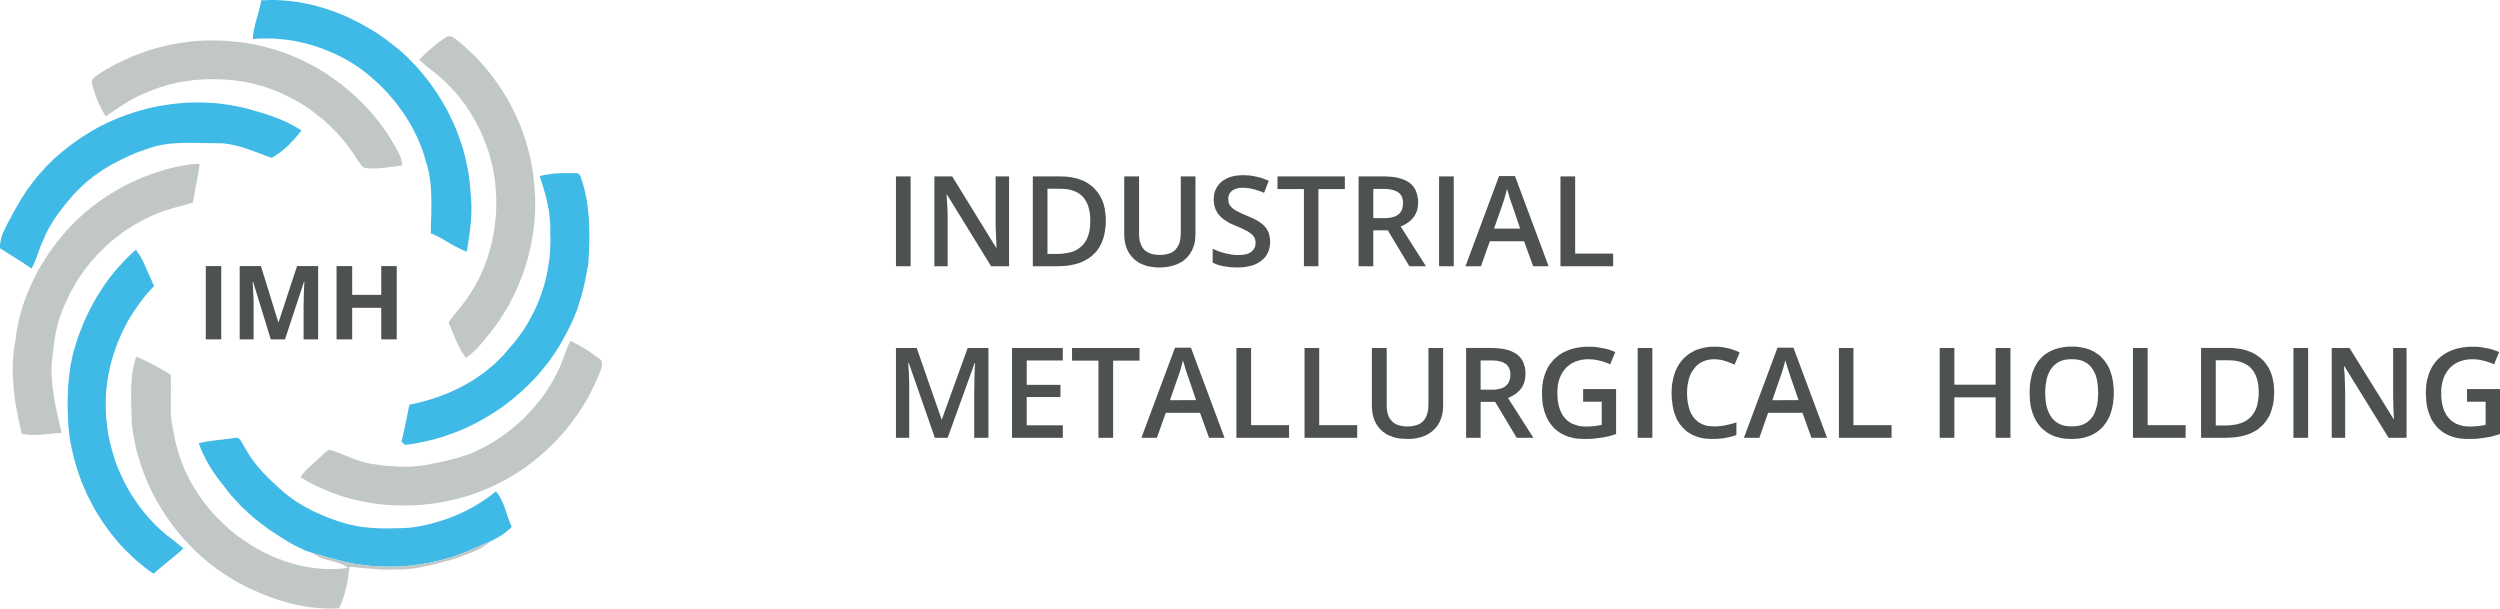 <?xml version="1.0" encoding="utf-8"?>
<!-- Generator: Adobe Illustrator 15.1.0, SVG Export Plug-In . SVG Version: 6.00 Build 0)  -->
<!DOCTYPE svg PUBLIC "-//W3C//DTD SVG 1.1//EN" "http://www.w3.org/Graphics/SVG/1.1/DTD/svg11.dtd">
<svg version="1.1" id="Layer_1" xmlns="http://www.w3.org/2000/svg" xmlns:xlink="http://www.w3.org/1999/xlink" x="0px" y="0px"
	 width="320.544px" height="78.032px" viewBox="0 0 320.544 78.032" enable-background="new 0 0 320.544 78.032"
	 xml:space="preserve">
<g>
	<polygon fill="#3FBAE6" points="33.497,0.04 34.118,0.02 34.739,0 35.36,0 35.981,0.04 36.582,0.08 37.203,0.14 37.824,0.22 
		38.425,0.3 39.046,0.421 39.647,0.541 40.249,0.681 40.85,0.841 41.431,1.021 42.031,1.202 42.613,1.402 43.193,1.623 
		43.774,1.843 44.335,2.083 44.896,2.344 45.458,2.624 46.019,2.905 46.559,3.205 47.1,3.506 47.641,3.826 48.162,4.147 
		48.683,4.487 49.184,4.848 49.685,5.209 50.185,5.589 50.666,5.97 51.147,6.351 51.608,6.751 52.088,7.192 52.549,7.653 
		52.99,8.114 53.431,8.574 53.852,9.055 54.272,9.556 54.673,10.057 55.054,10.558 55.434,11.079 55.815,11.62 56.155,12.141 
		56.496,12.682 56.836,13.243 57.157,13.803 57.458,14.364 57.738,14.945 58.019,15.526 58.279,16.107 58.54,16.708 58.76,17.31 
		58.98,17.91 59.181,18.511 59.381,19.132 59.542,19.753 59.702,20.375 59.842,20.996 59.962,21.617 60.082,22.258 60.163,22.899 
		60.242,23.54 60.303,24.181 60.343,24.822 60.383,25.283 60.423,25.744 60.443,26.225 60.443,26.686 60.443,27.166 60.423,27.627 
		60.403,28.088 60.363,28.568 60.263,29.49 60.142,30.432 60.002,31.353 59.842,32.274 59.241,32.034 58.66,31.734 58.099,31.434 
		57.538,31.113 56.977,30.792 56.416,30.472 55.835,30.171 55.234,29.911 55.254,28.749 55.294,27.587 55.314,26.405 55.294,25.243 
		55.274,24.662 55.254,24.081 55.194,23.5 55.114,22.938 55.034,22.358 54.914,21.797 54.773,21.236 54.593,20.675 54.473,20.214 
		54.333,19.773 54.192,19.333 54.032,18.892 53.852,18.471 53.671,18.03 53.491,17.61 53.291,17.189 53.09,16.789 52.87,16.368 
		52.649,15.967 52.409,15.566 51.928,14.785 51.388,14.024 50.846,13.283 50.246,12.562 49.645,11.86 49.003,11.199 48.322,10.558 
		47.641,9.937 46.92,9.336 46.179,8.775 45.438,8.274 44.656,7.793 43.854,7.353 43.033,6.952 42.212,6.591 41.371,6.25 
		40.509,5.95 39.647,5.689 38.766,5.469 37.864,5.269 37.424,5.188 36.963,5.128 36.522,5.068 36.062,5.029 35.621,4.988 
		35.16,4.948 34.699,4.948 34.258,4.928 33.798,4.928 33.337,4.948 32.896,4.969 32.435,5.009 32.435,4.688 32.475,4.367 
		32.515,4.067 32.575,3.746 32.716,3.125 32.876,2.504 33.056,1.903 33.217,1.282 33.376,0.661 	"/>
	<polygon fill="#3FBAE6" points="8.475,19.072 9.076,18.592 9.717,18.131 10.338,17.69 10.999,17.269 11.66,16.849 12.341,16.468 
		13.022,16.107 13.704,15.767 14.425,15.446 15.126,15.146 15.847,14.865 16.588,14.604 17.31,14.364 18.071,14.144 18.812,13.943 
		19.573,13.763 20.314,13.603 21.096,13.483 21.857,13.363 22.619,13.283 23.4,13.202 24.161,13.162 24.942,13.142 25.724,13.142 
		26.485,13.162 27.267,13.202 28.028,13.263 28.809,13.363 29.57,13.483 30.332,13.623 31.093,13.783 31.854,13.964 32.736,14.224 
		33.617,14.484 34.499,14.765 35.36,15.085 35.801,15.246 36.222,15.426 36.642,15.606 37.043,15.807 37.464,16.027 37.864,16.248 
		38.265,16.488 38.646,16.729 38.245,17.25 37.824,17.73 37.383,18.211 36.923,18.691 36.442,19.112 35.921,19.533 35.661,19.713 
		35.4,19.894 35.12,20.074 34.839,20.234 33.998,19.934 33.156,19.613 32.315,19.313 31.454,19.012 31.033,18.872 30.612,18.752 
		30.171,18.651 29.73,18.552 29.29,18.471 28.849,18.411 28.408,18.371 27.947,18.371 26.786,18.351 25.644,18.331 24.481,18.311 
		23.32,18.331 22.739,18.351 22.158,18.391 21.577,18.451 21.016,18.531 20.455,18.631 19.894,18.772 19.333,18.932 18.772,19.132 
		18.111,19.353 17.47,19.593 16.829,19.874 16.188,20.154 15.546,20.455 14.925,20.775 14.325,21.096 13.724,21.456 13.122,21.817 
		12.562,22.218 11.98,22.618 11.439,23.059 10.898,23.5 10.398,23.98 9.897,24.461 9.416,24.962 8.855,25.624 8.314,26.265 
		7.793,26.946 7.292,27.627 7.032,27.987 6.812,28.348 6.591,28.708 6.371,29.069 6.171,29.45 5.97,29.831 5.79,30.211 5.63,30.612 
		5.409,31.073 5.209,31.554 5.029,32.034 4.848,32.535 4.688,33.016 4.488,33.497 4.288,33.978 4.047,34.438 3.546,34.098 
		3.045,33.757 2.544,33.437 2.043,33.116 1.522,32.796 1.022,32.475 0.521,32.154 0,31.834 0,31.514 0.021,31.213 0.081,30.912 
		0.141,30.612 0.22,30.312 0.321,30.031 0.441,29.75 0.561,29.47 0.841,28.909 1.122,28.368 1.422,27.827 1.703,27.286 
		2.023,26.705 2.364,26.125 2.705,25.543 3.065,24.982 3.426,24.421 3.827,23.88 4.228,23.339 4.648,22.799 5.069,22.298 
		5.529,21.797 5.97,21.296 6.451,20.835 6.932,20.354 7.433,19.914 7.954,19.473 	"/>
	<polygon fill="#3FBAE6" points="69.198,22.578 69.798,22.438 70.4,22.338 71,22.258 71.622,22.218 72.223,22.197 72.844,22.197 
		73.445,22.197 74.066,22.218 74.146,22.258 74.206,22.298 74.266,22.358 74.306,22.398 74.386,22.538 74.467,22.679 74.547,22.999 
		74.667,23.3 74.847,23.94 75.007,24.582 75.148,25.243 75.268,25.884 75.348,26.545 75.428,27.206 75.488,27.867 75.528,28.528 
		75.548,29.209 75.568,29.871 75.568,30.532 75.548,31.213 75.508,32.535 75.428,33.877 75.228,34.919 75.027,35.981 74.787,37.043 
		74.507,38.084 74.346,38.585 74.186,39.106 74.026,39.627 73.825,40.128 73.625,40.629 73.425,41.11 73.185,41.61 72.944,42.091 
		72.563,42.833 72.163,43.574 71.742,44.315 71.301,45.017 70.82,45.717 70.34,46.398 69.819,47.06 69.278,47.701 68.737,48.342 
		68.156,48.943 67.555,49.544 66.954,50.105 66.313,50.666 65.671,51.207 65.01,51.728 64.33,52.229 63.648,52.689 62.927,53.15 
		62.206,53.591 61.484,53.991 60.743,54.392 59.982,54.753 59.221,55.094 58.439,55.414 57.638,55.694 56.856,55.975 56.055,56.215 
		55.234,56.436 54.413,56.616 53.591,56.796 52.77,56.937 51.928,57.037 51.708,56.836 51.467,56.616 51.628,56.035 51.748,55.434 
		51.888,54.853 52.009,54.252 52.129,53.671 52.249,53.07 52.369,52.469 52.489,51.888 53.411,51.688 54.313,51.467 55.214,51.207 
		56.115,50.906 56.977,50.586 57.858,50.225 58.7,49.825 59.521,49.404 59.942,49.164 60.343,48.923 60.743,48.683 61.124,48.422 
		61.504,48.162 61.885,47.901 62.266,47.621 62.626,47.32 62.987,47.02 63.348,46.719 63.688,46.398 64.009,46.078 64.35,45.737 
		64.67,45.397 64.971,45.037 65.271,44.676 65.611,44.295 65.932,43.915 66.253,43.514 66.553,43.113 66.854,42.712 67.134,42.292 
		67.415,41.851 67.675,41.43 67.916,40.989 68.156,40.549 68.396,40.088 68.617,39.647 68.817,39.187 69.017,38.706 69.198,38.245 
		69.378,37.764 69.538,37.283 69.698,36.802 69.839,36.322 69.959,35.821 70.079,35.34 70.179,34.839 70.259,34.338 70.34,33.837 
		70.419,33.336 70.479,32.835 70.52,32.335 70.54,31.834 70.56,31.333 70.58,30.813 70.56,30.312 70.54,29.811 70.56,29.35 
		70.56,28.889 70.52,28.428 70.479,27.967 70.439,27.506 70.379,27.046 70.299,26.585 70.199,26.125 69.999,25.223 69.759,24.341 
		69.478,23.439 	"/>
	<polygon fill="#3FBAE6" points="9.416,45.116 9.697,44.195 9.997,43.253 10.338,42.352 10.698,41.45 11.099,40.549 11.52,39.688 
		11.98,38.826 12.461,37.984 12.982,37.163 13.523,36.342 14.104,35.561 14.705,34.799 15.346,34.078 16.007,33.356 16.348,33.016 
		16.708,32.675 17.049,32.355 17.43,32.014 17.61,32.295 17.791,32.555 17.971,32.835 18.131,33.116 18.431,33.697 18.692,34.278 
		18.952,34.879 19.213,35.48 19.493,36.081 19.754,36.662 19.433,37.022 19.093,37.383 18.772,37.744 18.472,38.125 18.171,38.505 
		17.871,38.906 17.59,39.307 17.31,39.708 17.049,40.108 16.789,40.529 16.528,40.95 16.288,41.37 16.067,41.811 15.847,42.252 
		15.626,42.672 15.426,43.133 15.246,43.574 15.045,44.035 14.885,44.476 14.725,44.936 14.565,45.417 14.425,45.878 14.285,46.338 
		14.165,46.819 14.064,47.3 13.964,47.781 13.864,48.262 13.784,48.743 13.724,49.224 13.664,49.704 13.623,50.185 13.583,50.686 
		13.563,51.247 13.563,51.788 13.563,52.349 13.583,52.89 13.604,53.451 13.664,54.012 13.724,54.552 13.784,55.113 13.884,55.654 
		13.984,56.195 14.104,56.736 14.244,57.277 14.385,57.818 14.545,58.339 14.705,58.88 14.885,59.401 15.086,59.921 15.306,60.422 
		15.527,60.943 15.767,61.444 16.007,61.945 16.268,62.426 16.548,62.907 16.829,63.388 17.129,63.848 17.43,64.309 17.75,64.77 
		18.091,65.211 18.431,65.651 18.792,66.072 19.153,66.493 19.534,66.894 19.994,67.375 20.455,67.815 20.956,68.256 21.457,68.677 
		21.978,69.077 22.499,69.478 22.999,69.898 23.52,70.299 23.059,70.74 22.579,71.141 22.098,71.542 21.597,71.942 21.116,72.343 
		20.635,72.743 20.154,73.144 19.693,73.564 19.112,73.164 18.552,72.743 18.011,72.303 17.47,71.842 16.949,71.381 16.448,70.88 
		15.947,70.399 15.466,69.878 15.006,69.358 14.565,68.816 14.124,68.256 13.704,67.695 13.303,67.134 12.922,66.553 12.542,65.952 
		12.181,65.351 11.84,64.73 11.52,64.109 11.199,63.488 10.918,62.847 10.638,62.206 10.378,61.544 10.138,60.883 9.917,60.222 
		9.717,59.561 9.517,58.88 9.356,58.199 9.196,57.518 9.056,56.816 8.935,56.135 8.855,55.434 8.775,54.733 8.715,53.531 
		8.675,52.309 8.675,51.106 8.715,49.905 8.755,49.304 8.815,48.703 8.875,48.102 8.956,47.5 9.036,46.899 9.156,46.298 
		9.276,45.717 	"/>
	<polygon fill="#3FBAE6" points="25.483,56.836 26.064,56.696 26.646,56.596 27.227,56.516 27.808,56.436 28.388,56.375 
		28.989,56.295 29.57,56.235 30.151,56.135 30.271,56.135 30.372,56.135 30.472,56.155 30.572,56.195 30.652,56.255 30.732,56.336 
		30.792,56.416 30.873,56.496 31.093,56.896 31.313,57.257 31.574,57.698 31.834,58.139 32.115,58.579 32.415,59 32.716,59.401 
		33.036,59.801 33.376,60.182 33.717,60.583 34.438,61.324 35.18,62.025 35.941,62.727 36.723,63.388 37.163,63.728 37.604,64.049 
		38.064,64.349 38.546,64.65 39.006,64.93 39.507,65.19 39.988,65.451 40.489,65.691 40.99,65.912 41.491,66.132 41.992,66.333 
		42.512,66.533 43.033,66.713 43.554,66.894 44.095,67.054 44.616,67.214 45.097,67.314 45.598,67.414 46.079,67.515 46.58,67.575 
		47.08,67.635 47.581,67.675 48.082,67.715 48.583,67.735 49.584,67.755 50.586,67.735 51.587,67.715 52.569,67.655 53.331,67.555 
		54.072,67.414 54.813,67.254 55.554,67.074 56.275,66.854 56.997,66.633 57.718,66.373 58.419,66.092 59.101,65.792 59.782,65.471 
		60.463,65.11 61.124,64.73 61.765,64.329 62.386,63.908 63.007,63.468 63.588,62.987 63.789,63.248 63.969,63.508 64.129,63.768 
		64.27,64.049 64.53,64.609 64.75,65.19 64.95,65.792 65.151,66.393 65.371,66.994 65.611,67.555 65.311,67.855 64.99,68.116 
		64.67,68.376 64.33,68.597 63.989,68.816 63.628,69.037 63.268,69.217 62.907,69.397 62.506,69.558 62.125,69.718 61.745,69.898 
		61.364,70.059 60.983,70.239 60.583,70.399 60.202,70.56 59.822,70.74 58.98,71.061 58.119,71.361 57.257,71.622 56.396,71.862 
		55.515,72.063 54.613,72.243 53.731,72.383 52.83,72.503 51.928,72.583 51.027,72.624 50.125,72.663 49.224,72.643 48.302,72.624 
		47.4,72.543 46.52,72.443 45.618,72.323 44.917,72.183 44.215,72.042 43.534,71.862 42.853,71.682 42.172,71.501 41.491,71.301 
		40.789,71.101 40.108,70.92 39.768,70.8 39.407,70.68 39.066,70.54 38.726,70.379 38.045,70.059 37.383,69.718 36.743,69.338 
		36.102,68.937 35.48,68.536 34.859,68.135 34.418,67.835 33.998,67.515 33.557,67.194 33.156,66.874 32.736,66.553 32.335,66.212 
		31.935,65.852 31.554,65.491 31.153,65.13 30.792,64.77 30.432,64.369 30.071,63.989 29.711,63.588 29.37,63.188 29.049,62.767 
		28.729,62.346 28.228,61.725 27.748,61.084 27.287,60.422 26.866,59.741 26.465,59.04 26.104,58.319 25.924,57.958 25.764,57.578 
		25.624,57.217 	"/>
	<polygon fill="#C1C7C7" points="57.157,4.788 57.237,4.728 57.337,4.688 57.438,4.648 57.518,4.628 57.618,4.628 57.718,4.648 
		57.798,4.668 57.898,4.688 58.079,4.788 58.239,4.888 58.419,5.009 58.56,5.128 59.06,5.529 59.561,5.95 60.022,6.391 
		60.503,6.832 60.964,7.272 61.404,7.753 61.845,8.234 62.266,8.715 62.667,9.216 63.067,9.717 63.448,10.237 63.829,10.758 
		64.189,11.299 64.55,11.84 64.87,12.401 65.211,12.962 65.511,13.523 65.812,14.104 66.092,14.685 66.353,15.266 66.613,15.867 
		66.854,16.448 67.074,17.069 67.274,17.67 67.475,18.291 67.655,18.912 67.815,19.533 67.976,20.154 68.096,20.795 68.216,21.416 
		68.316,22.058 68.396,22.698 68.477,23.36 68.537,24.021 68.577,24.662 68.617,25.323 68.617,25.984 68.617,26.625 68.597,27.286 
		68.557,27.947 68.497,28.588 68.437,29.25 68.336,29.891 68.236,30.552 68.116,31.193 67.996,31.834 67.835,32.475 67.675,33.116 
		67.495,33.737 67.294,34.358 67.094,34.979 66.854,35.6 66.613,36.202 66.373,36.822 66.092,37.403 65.812,38.004 65.511,38.585 
		65.211,39.167 64.87,39.728 64.53,40.288 64.189,40.849 63.809,41.39 63.428,41.911 63.027,42.452 62.667,42.913 62.286,43.374 
		61.905,43.834 61.504,44.295 61.104,44.736 60.683,45.137 60.443,45.337 60.223,45.517 59.982,45.697 59.742,45.878 59.542,45.617 
		59.381,45.357 59.201,45.097 59.041,44.816 58.76,44.255 58.479,43.674 58.239,43.093 57.999,42.512 57.758,41.931 57.518,41.35 
		57.818,40.909 58.139,40.489 58.479,40.068 58.82,39.647 59.161,39.227 59.481,38.806 59.802,38.385 60.102,37.944 60.363,37.523 
		60.623,37.103 60.884,36.662 61.124,36.221 61.364,35.78 61.584,35.34 61.785,34.879 61.985,34.438 62.166,33.978 62.346,33.497 
		62.506,33.036 62.646,32.555 62.807,32.074 62.927,31.594 63.047,31.113 63.147,30.632 63.248,30.151 63.348,29.65 63.408,29.169 
		63.468,28.669 63.528,28.168 63.568,27.667 63.608,27.166 63.628,26.686 63.628,26.185 63.628,25.684 63.628,25.183 63.588,24.682 
		63.568,24.181 63.508,23.7 63.468,23.199 63.388,22.698 63.308,22.238 63.228,21.757 63.127,21.276 63.007,20.815 62.887,20.354 
		62.767,19.874 62.626,19.413 62.466,18.972 62.306,18.511 62.125,18.051 61.945,17.61 61.765,17.169 61.564,16.729 61.344,16.288 
		61.124,15.867 60.904,15.446 60.663,15.025 60.403,14.604 60.163,14.204 59.882,13.803 59.621,13.403 59.321,13.022 59.041,12.642 
		58.74,12.261 58.419,11.9 58.099,11.54 57.778,11.179 57.438,10.838 57.097,10.498 56.736,10.177 56.376,9.856 56.015,9.536 
		55.434,9.075 54.854,8.635 54.292,8.154 53.751,7.673 54.132,7.272 54.533,6.872 54.954,6.491 55.374,6.13 55.795,5.77 
		56.235,5.429 56.696,5.108 	"/>
	<polygon fill="#C1C7C7" points="12.461,9.636 12.942,9.316 13.423,9.015 13.924,8.735 14.425,8.454 14.925,8.174 15.446,7.933 
		15.967,7.673 16.488,7.453 17.009,7.212 17.55,7.012 18.091,6.812 18.632,6.611 19.172,6.431 19.733,6.271 20.275,6.11 
		20.836,5.97 21.396,5.83 21.958,5.71 22.518,5.609 23.079,5.509 23.66,5.429 24.221,5.349 24.782,5.289 25.363,5.249 25.944,5.209 
		26.505,5.188 27.086,5.188 27.667,5.188 28.228,5.209 28.809,5.229 29.39,5.269 29.951,5.329 30.792,5.409 31.634,5.529 
		32.455,5.669 33.297,5.85 34.098,6.05 34.919,6.271 35.721,6.511 36.522,6.792 37.304,7.092 38.085,7.433 38.846,7.773 
		39.607,8.154 40.349,8.554 41.07,8.976 41.791,9.416 42.492,9.897 43.173,10.377 43.854,10.878 44.496,11.419 45.137,11.96 
		45.758,12.521 46.379,13.122 46.96,13.723 47.521,14.344 48.062,14.985 48.603,15.646 49.104,16.328 49.584,17.009 50.045,17.73 
		50.466,18.451 50.887,19.172 51.267,19.934 51.347,20.074 51.388,20.234 51.428,20.395 51.467,20.555 51.527,20.896 51.568,21.216 
		50.947,21.296 50.326,21.376 49.705,21.456 49.083,21.537 48.462,21.577 47.841,21.597 47.541,21.597 47.22,21.577 46.92,21.537 
		46.599,21.477 46.399,21.256 46.199,21.016 46.019,20.755 45.838,20.495 45.498,19.974 45.157,19.453 44.836,19.012 44.496,18.571 
		44.155,18.131 43.794,17.71 43.434,17.31 43.053,16.889 42.673,16.508 42.272,16.107 41.871,15.747 41.471,15.366 41.03,15.025 
		40.609,14.685 40.168,14.344 39.728,14.024 39.267,13.703 38.806,13.403 38.325,13.122 37.844,12.842 37.364,12.581 36.883,12.341 
		36.382,12.101 35.881,11.86 35.36,11.66 34.859,11.459 34.338,11.279 33.817,11.099 33.277,10.938 32.756,10.798 32.215,10.658 
		31.674,10.558 31.133,10.458 30.572,10.377 29.851,10.277 29.129,10.217 28.408,10.177 27.688,10.157 26.966,10.157 26.245,10.177 
		25.523,10.217 24.782,10.277 24.081,10.377 23.36,10.478 22.639,10.618 21.938,10.778 21.236,10.979 20.555,11.179 19.874,11.419 
		19.193,11.7 18.812,11.84 18.431,12 18.071,12.161 17.69,12.341 16.969,12.722 16.268,13.122 15.587,13.563 14.906,14.003 
		14.225,14.464 13.563,14.905 13.263,14.424 12.982,13.923 12.742,13.423 12.501,12.902 12.301,12.361 12.121,11.82 11.94,11.279 
		11.8,10.738 11.78,10.638 11.76,10.558 11.76,10.458 11.76,10.377 11.82,10.237 11.92,10.097 12.181,9.837 	"/>
	<polygon fill="#C1C7C7" points="7.333,30.993 7.733,30.512 8.134,30.031 8.535,29.55 8.976,29.109 9.396,28.648 9.857,28.208 
		10.297,27.787 10.778,27.366 11.259,26.966 11.74,26.565 12.241,26.185 12.742,25.824 13.243,25.463 13.764,25.103 14.304,24.782 
		14.846,24.461 15.386,24.141 15.927,23.84 16.488,23.56 17.049,23.3 17.63,23.039 18.191,22.779 18.772,22.559 19.373,22.338 
		19.954,22.138 20.555,21.938 21.156,21.757 21.757,21.597 22.358,21.456 22.979,21.316 23.6,21.196 24.201,21.096 24.562,21.056 
		24.902,21.036 25.243,21.016 25.583,21.016 25.503,21.637 25.403,22.258 25.303,22.878 25.183,23.5 25.063,24.121 24.963,24.742 
		24.842,25.363 24.742,25.984 24.201,26.125 23.66,26.285 23.12,26.425 22.579,26.585 22.038,26.725 21.497,26.905 20.956,27.066 
		20.435,27.266 19.934,27.467 19.433,27.687 18.952,27.907 18.472,28.147 17.991,28.408 17.53,28.669 17.049,28.929 16.608,29.229 
		16.147,29.51 15.707,29.831 15.286,30.151 14.846,30.472 14.425,30.813 14.024,31.153 13.623,31.514 13.243,31.894 12.842,32.274 
		12.481,32.655 12.121,33.056 11.76,33.457 11.419,33.877 11.079,34.298 10.758,34.719 10.458,35.16 10.157,35.6 9.857,36.061 
		9.577,36.522 9.316,37.003 9.056,37.463 8.815,37.944 8.595,38.445 8.375,38.926 8.154,39.387 7.974,39.848 7.793,40.309 
		7.633,40.769 7.493,41.25 7.373,41.73 7.252,42.211 7.152,42.692 6.972,43.674 6.852,44.656 6.731,45.638 6.631,46.619 
		6.611,47.18 6.611,47.761 6.631,48.322 6.671,48.863 6.711,49.424 6.792,49.984 6.872,50.546 6.952,51.087 7.152,52.208 
		7.393,53.291 7.633,54.392 7.894,55.494 7.252,55.534 6.611,55.614 5.97,55.674 5.349,55.734 4.708,55.755 4.067,55.755 
		3.747,55.755 3.446,55.715 3.125,55.674 2.805,55.634 2.625,54.893 2.464,54.132 2.304,53.391 2.164,52.649 2.023,51.888 
		1.903,51.127 1.823,50.365 1.743,49.604 1.683,48.843 1.643,48.082 1.623,47.32 1.643,46.559 1.683,45.798 1.763,45.037 
		1.863,44.275 2.004,43.534 2.104,42.672 2.264,41.811 2.444,40.969 2.645,40.148 2.885,39.327 3.166,38.505 3.466,37.704 
		3.807,36.902 4.167,36.121 4.548,35.34 4.949,34.579 5.389,33.837 5.85,33.096 6.311,32.395 6.812,31.694 	"/>
	<polygon fill="#C1C7C7" points="71.562,47.521 71.782,47.06 71.982,46.579 72.163,46.098 72.343,45.617 72.523,45.137 
		72.704,44.656 72.904,44.175 73.125,43.694 73.625,43.955 74.106,44.195 74.587,44.476 75.067,44.756 75.528,45.056 75.989,45.377 
		76.43,45.697 76.871,46.018 76.951,46.098 77.031,46.158 77.091,46.238 77.131,46.318 77.171,46.398 77.191,46.479 77.191,46.579 
		77.191,46.679 77.191,46.859 77.151,47.06 77.091,47.24 77.031,47.42 76.831,47.941 76.61,48.462 76.39,48.963 76.169,49.464 
		75.909,49.965 75.668,50.466 75.408,50.946 75.128,51.427 74.847,51.908 74.547,52.389 74.246,52.85 73.926,53.311 73.605,53.751 
		73.264,54.192 72.924,54.633 72.583,55.073 72.223,55.494 71.842,55.915 71.481,56.315 71.081,56.716 70.7,57.117 70.299,57.498 
		69.899,57.878 69.478,58.239 69.057,58.6 68.617,58.96 68.176,59.3 67.735,59.641 67.294,59.962 66.833,60.282 66.373,60.583 
		65.892,60.883 65.131,61.344 64.33,61.765 63.528,62.166 62.727,62.546 61.885,62.887 61.043,63.207 60.202,63.508 59.341,63.768 
		58.459,63.989 57.598,64.189 56.716,64.369 55.815,64.529 54.934,64.63 54.032,64.73 53.13,64.79 52.229,64.81 51.347,64.81 
		50.446,64.79 49.544,64.73 48.643,64.65 47.761,64.529 46.88,64.369 45.998,64.189 45.117,63.989 44.255,63.748 43.414,63.468 
		42.553,63.167 41.731,62.826 40.91,62.466 40.088,62.085 39.307,61.645 38.525,61.184 38.646,61.003 38.766,60.823 38.906,60.663 
		39.046,60.482 39.347,60.182 39.667,59.881 40.309,59.3 40.95,58.7 41.271,58.419 41.571,58.119 41.751,57.979 41.911,57.858 
		42.092,57.738 42.292,57.678 42.973,57.898 43.654,58.139 44.315,58.419 44.977,58.68 45.638,58.94 46.319,59.16 46.659,59.261 
		47.02,59.341 47.36,59.421 47.721,59.481 48.643,59.621 49.564,59.722 50.486,59.782 51.407,59.842 51.888,59.842 52.349,59.842 
		52.81,59.821 53.271,59.782 53.731,59.741 54.192,59.681 54.653,59.621 55.114,59.521 55.735,59.381 56.376,59.261 57.017,59.12 
		57.638,58.96 58.279,58.82 58.9,58.64 59.521,58.439 60.142,58.239 60.603,58.039 61.064,57.838 61.504,57.618 61.945,57.397 
		62.386,57.157 62.827,56.896 63.268,56.656 63.688,56.375 64.109,56.115 64.51,55.814 64.911,55.534 65.311,55.233 65.712,54.913 
		66.092,54.593 66.473,54.272 66.833,53.931 67.194,53.591 67.555,53.23 67.896,52.87 68.236,52.489 68.557,52.128 68.877,51.728 
		69.198,51.347 69.498,50.946 69.798,50.546 70.079,50.125 70.34,49.704 70.62,49.284 70.86,48.863 71.101,48.422 71.341,47.981 	
		"/>
	<polygon fill="#C1C7C7" points="17.45,45.717 18.011,45.958 18.592,46.218 19.153,46.499 19.693,46.779 20.254,47.08 20.795,47.4 
		21.336,47.701 21.877,48.021 21.917,48.943 21.917,49.864 21.897,50.786 21.897,51.708 21.897,52.168 21.897,52.609 21.917,53.07 
		21.958,53.531 21.998,53.991 22.058,54.452 22.158,54.893 22.258,55.354 22.398,56.175 22.579,56.977 22.799,57.778 23.039,58.559 
		23.32,59.32 23.62,60.082 23.981,60.843 24.342,61.564 24.742,62.286 25.163,62.987 25.624,63.668 26.104,64.349 26.625,64.99 
		27.146,65.631 27.707,66.232 28.288,66.813 28.889,67.394 29.49,67.936 30.131,68.456 30.792,68.957 31.474,69.418 32.175,69.878 
		32.876,70.299 33.597,70.7 34.338,71.061 35.08,71.401 35.861,71.702 36.623,71.982 37.404,72.223 38.205,72.443 39.006,72.624 
		39.828,72.763 40.429,72.844 41.01,72.904 41.611,72.943 42.212,72.964 42.833,72.964 43.434,72.943 44.035,72.884 44.616,72.823 
		44.375,72.643 44.095,72.483 43.834,72.343 43.554,72.243 42.953,72.042 42.372,71.882 41.771,71.722 41.19,71.521 40.91,71.401 
		40.629,71.261 40.369,71.101 40.108,70.92 40.789,71.101 41.491,71.301 42.172,71.501 42.853,71.682 43.534,71.862 44.215,72.042 
		44.917,72.183 45.618,72.323 46.52,72.443 47.4,72.543 48.302,72.624 49.224,72.643 50.125,72.663 51.027,72.624 51.928,72.583 
		52.83,72.503 53.731,72.383 54.613,72.243 55.515,72.063 56.396,71.862 57.257,71.622 58.119,71.361 58.98,71.061 59.822,70.74 
		60.202,70.56 60.583,70.399 60.983,70.239 61.364,70.059 61.745,69.898 62.125,69.718 62.506,69.558 62.907,69.397 62.687,69.598 
		62.446,69.778 62.206,69.938 61.965,70.099 61.464,70.379 60.944,70.64 60.403,70.86 59.862,71.061 59.321,71.281 58.78,71.481 
		57.758,71.802 56.716,72.082 55.695,72.363 54.633,72.603 54.112,72.703 53.591,72.804 53.07,72.884 52.529,72.943 52.009,72.984 
		51.467,73.024 50.927,73.024 50.386,73.004 49.685,73.044 48.983,73.024 48.282,72.984 47.581,72.924 46.88,72.864 46.179,72.804 
		45.498,72.723 44.796,72.684 44.716,73.364 44.636,74.046 44.516,74.727 44.375,75.408 44.195,76.069 43.995,76.73 43.875,77.051 
		43.754,77.371 43.614,77.692 43.474,77.992 42.632,78.032 41.791,78.012 40.97,77.972 40.128,77.892 39.307,77.792 38.485,77.632 
		37.664,77.472 36.863,77.251 36.062,77.031 35.26,76.771 34.479,76.49 33.697,76.189 32.916,75.849 32.155,75.508 31.414,75.147 
		30.672,74.767 29.971,74.366 29.29,73.945 28.629,73.525 27.968,73.064 27.327,72.583 26.706,72.102 26.084,71.582 25.483,71.061 
		24.902,70.5 24.342,69.938 23.8,69.358 23.28,68.756 22.759,68.156 22.258,67.515 21.797,66.874 21.336,66.232 20.896,65.551 
		20.475,64.87 20.074,64.189 19.693,63.488 19.333,62.767 19.012,62.045 18.692,61.304 18.392,60.563 18.131,59.821 17.891,59.06 
		17.65,58.299 17.45,57.518 17.29,56.736 17.129,55.955 17.009,55.173 16.909,54.372 16.869,53.291 16.829,52.208 16.809,51.106 
		16.809,50.025 16.829,49.484 16.869,48.943 16.909,48.382 16.969,47.861 17.049,47.32 17.169,46.779 17.29,46.259 	"/>
	<rect x="26.385" y="34.118" fill="#4E5152" width="1.983" height="9.396"/>
	<polygon fill="#4E5152" points="34.719,43.514 32.455,36.142 32.395,36.142 32.455,37.183 32.496,38.024 32.515,38.686 
		32.515,39.146 32.515,43.514 30.732,43.514 30.732,34.118 33.457,34.118 35.681,41.31 35.721,41.31 38.085,34.118 40.789,34.118 
		40.789,43.514 38.926,43.514 38.926,39.066 38.926,38.906 38.946,38.726 38.946,38.545 38.946,38.345 38.946,38.044 38.966,37.583 
		38.986,36.963 39.026,36.161 38.966,36.161 36.542,43.514 	"/>
	<polygon fill="#4E5152" points="50.867,43.514 48.883,43.514 48.883,39.467 45.157,39.467 45.157,43.514 43.153,43.514 
		43.153,34.118 45.157,34.118 45.157,37.804 48.883,37.804 48.883,34.118 50.867,34.118 	"/>
	<rect x="114.875" y="22.618" fill="#4E5152" width="1.883" height="11.52"/>
	<polygon fill="#4E5152" points="129.38,34.138 127.076,34.138 121.426,24.962 121.366,24.962 121.406,25.483 121.446,26.185 
		121.486,26.866 121.506,27.526 121.506,28.147 121.506,34.138 119.803,34.138 119.803,22.618 122.087,22.618 127.717,31.754 
		127.777,31.754 127.757,31.594 127.757,31.333 127.737,30.933 127.717,30.432 127.697,29.891 127.677,29.41 127.657,29.009 
		127.657,28.648 127.657,22.618 129.38,22.618 	"/>
	<path fill="#4E5152" d="M141.781,28.268v0.36l-0.02,0.341l-0.04,0.32l-0.04,0.321l-0.06,0.3l-0.06,0.301l-0.081,0.3l-0.1,0.261
		l-0.1,0.28l-0.121,0.26l-0.12,0.241l-0.14,0.24l-0.161,0.22l-0.16,0.221l-0.18,0.2l-0.2,0.18l-0.201,0.2l-0.22,0.161l-0.22,0.16
		l-0.241,0.14l-0.24,0.141l-0.26,0.12l-0.261,0.12l-0.28,0.1l-0.301,0.08l-0.3,0.08l-0.3,0.06l-0.321,0.061l-0.34,0.04l-0.341,0.04
		h-0.361l-0.36,0.02h-3.226v-11.52h3.566l0.321,0.02h0.341l0.32,0.041l0.301,0.04l0.3,0.06l0.3,0.06l0.281,0.06l0.26,0.1l0.28,0.1
		l0.241,0.1l0.24,0.12l0.241,0.141l0.22,0.14l0.22,0.16l0.2,0.161l0.201,0.18l0.18,0.2l0.18,0.2l0.161,0.201l0.14,0.22l0.141,0.221
		l0.12,0.24l0.12,0.241l0.101,0.26l0.1,0.261l0.06,0.28l0.08,0.28l0.04,0.301l0.04,0.3l0.04,0.301l0.02,0.32V28.268L141.781,28.268z
		 M139.797,28.328l-0.02-0.501l-0.04-0.461l-0.08-0.44l-0.1-0.401l-0.061-0.2l-0.08-0.18l-0.081-0.161l-0.08-0.18l-0.1-0.14
		l-0.1-0.16l-0.1-0.141l-0.12-0.14l-0.12-0.12l-0.141-0.12l-0.14-0.1l-0.14-0.1l-0.16-0.101l-0.161-0.08l-0.18-0.08l-0.16-0.06
		l-0.38-0.12l-0.421-0.08l-0.421-0.04l-0.481-0.02h-1.623v8.354h1.342l0.501-0.02l0.46-0.06l0.441-0.08l0.401-0.1l0.2-0.081
		l0.18-0.08l0.181-0.08l0.16-0.101l0.16-0.1l0.14-0.12l0.16-0.12l0.121-0.121l0.14-0.14l0.1-0.14l0.12-0.16l0.1-0.16l0.1-0.161
		l0.08-0.18l0.081-0.18l0.06-0.201l0.12-0.4l0.08-0.461l0.04-0.46L139.797,28.328z"/>
	<polygon fill="#4E5152" points="153.28,22.618 153.28,30.071 153.26,30.392 153.24,30.692 153.2,30.973 153.14,31.273 
		153.06,31.533 152.959,31.794 152.859,32.055 152.719,32.295 152.579,32.535 152.419,32.755 152.238,32.956 152.058,33.156 
		151.858,33.316 151.638,33.497 151.397,33.637 151.137,33.777 150.876,33.897 150.596,33.998 150.315,34.078 150.015,34.158 
		149.694,34.218 149.374,34.258 149.033,34.278 148.672,34.298 148.151,34.278 147.651,34.218 147.43,34.178 147.19,34.138 
		146.97,34.078 146.77,33.998 146.569,33.938 146.369,33.837 146.168,33.757 145.988,33.657 145.828,33.537 145.647,33.417 
		145.487,33.296 145.347,33.156 145.207,33.016 145.066,32.855 144.946,32.695 144.826,32.535 144.706,32.355 144.625,32.195 
		144.525,31.994 144.445,31.814 144.385,31.614 144.325,31.413 144.265,31.193 144.225,30.973 144.165,30.512 144.145,30.031 
		144.145,22.618 146.048,22.618 146.048,29.911 146.048,30.251 146.088,30.572 146.128,30.872 146.208,31.133 146.309,31.394 
		146.409,31.614 146.549,31.834 146.709,32.014 146.869,32.175 147.07,32.295 147.29,32.415 147.53,32.515 147.811,32.595 
		148.091,32.635 148.392,32.675 148.732,32.675 149.053,32.675 149.354,32.635 149.634,32.575 149.895,32.515 150.135,32.415 
		150.355,32.295 150.556,32.154 150.736,31.994 150.876,31.794 151.017,31.594 151.137,31.353 151.237,31.113 151.297,30.833 
		151.357,30.552 151.377,30.231 151.397,29.891 151.397,22.618 	"/>
	<polygon fill="#4E5152" points="162.856,31.013 162.836,31.373 162.776,31.734 162.696,32.074 162.576,32.375 162.496,32.515 
		162.416,32.675 162.336,32.796 162.235,32.936 161.995,33.196 161.734,33.417 161.454,33.617 161.134,33.797 160.793,33.958 
		160.433,34.078 160.032,34.158 159.611,34.238 159.15,34.278 158.689,34.298 158.208,34.278 157.748,34.258 157.327,34.198 
		156.907,34.138 156.526,34.058 156.145,33.958 155.805,33.817 155.484,33.677 155.484,31.894 155.885,32.074 156.305,32.235 
		156.726,32.375 157.167,32.495 157.587,32.575 158.008,32.655 158.409,32.695 158.81,32.695 159.07,32.695 159.331,32.675 
		159.571,32.635 159.771,32.595 159.972,32.535 160.152,32.455 160.312,32.375 160.453,32.274 160.573,32.154 160.693,32.034 
		160.773,31.914 160.854,31.774 160.914,31.634 160.953,31.473 160.974,31.313 160.993,31.133 160.974,30.973 160.953,30.833 
		160.914,30.672 160.873,30.532 160.793,30.412 160.713,30.271 160.613,30.151 160.492,30.031 160.353,29.931 160.192,29.811 
		159.992,29.67 159.751,29.55 159.19,29.27 158.489,28.969 158.108,28.809 157.748,28.648 157.427,28.468 157.147,28.288 
		156.887,28.108 156.646,27.927 156.446,27.727 156.266,27.526 156.105,27.306 155.985,27.086 155.865,26.866 155.785,26.625 
		155.705,26.365 155.665,26.104 155.624,25.844 155.624,25.543 155.645,25.203 155.684,24.862 155.765,24.562 155.885,24.261 
		156.025,24 156.205,23.74 156.406,23.5 156.646,23.279 156.907,23.099 157.207,22.919 157.508,22.779 157.848,22.658 
		158.188,22.578 158.569,22.518 158.97,22.478 159.391,22.458 159.812,22.478 160.212,22.498 160.633,22.559 161.034,22.638 
		161.454,22.739 161.855,22.859 162.276,23.019 162.676,23.18 162.075,24.722 161.694,24.562 161.334,24.441 160.974,24.321 
		160.633,24.241 160.292,24.161 159.972,24.121 159.651,24.081 159.351,24.081 159.13,24.081 158.91,24.101 158.729,24.121 
		158.549,24.181 158.369,24.221 158.229,24.301 158.088,24.381 157.948,24.461 157.848,24.582 157.748,24.682 157.667,24.802 
		157.607,24.922 157.547,25.063 157.508,25.203 157.487,25.363 157.487,25.523 157.508,25.744 157.527,25.944 157.587,26.125 
		157.667,26.285 157.788,26.445 157.928,26.605 158.088,26.746 158.289,26.886 158.549,27.046 158.91,27.226 159.331,27.427 
		159.852,27.647 160.453,27.907 160.953,28.147 161.374,28.388 161.715,28.628 161.995,28.849 162.216,29.109 162.336,29.229 
		162.416,29.37 162.496,29.51 162.576,29.65 162.636,29.791 162.696,29.951 162.736,30.111 162.776,30.271 162.836,30.632 	"/>
	<polygon fill="#4E5152" points="169.047,34.138 167.184,34.138 167.184,24.241 163.798,24.241 163.798,22.618 172.433,22.618 
		172.433,24.241 169.047,24.241 	"/>
	<path fill="#4E5152" d="M176.079,29.53v4.607h-1.883v-11.52h3.266l0.541,0.02l0.5,0.041l0.461,0.06l0.42,0.1l0.401,0.12l0.361,0.14
		l0.16,0.081l0.161,0.08l0.14,0.101l0.141,0.1l0.14,0.1l0.12,0.121l0.101,0.12l0.12,0.121l0.08,0.14l0.101,0.141l0.08,0.16
		l0.06,0.14l0.12,0.341l0.081,0.34l0.06,0.381l0.021,0.42l-0.021,0.261l-0.02,0.26l-0.04,0.241l-0.061,0.22l-0.08,0.24l-0.101,0.2
		l-0.12,0.221l-0.12,0.2l-0.16,0.18l-0.16,0.18l-0.181,0.161l-0.2,0.16l-0.22,0.14l-0.241,0.141l-0.241,0.14l-0.28,0.101
		l3.246,5.108h-2.124l-2.765-4.607H176.079L176.079,29.53z M176.079,27.967h1.322h0.3l0.301-0.02l0.28-0.04l0.24-0.06l0.221-0.06
		l0.22-0.08l0.18-0.1l0.161-0.12l0.14-0.121l0.121-0.16l0.1-0.14l0.081-0.18l0.06-0.2l0.04-0.201l0.04-0.22v-0.221v-0.24l-0.04-0.22
		l-0.04-0.201l-0.081-0.18l-0.08-0.16l-0.12-0.16l-0.12-0.12l-0.16-0.121l-0.161-0.1l-0.2-0.08l-0.2-0.08l-0.241-0.06l-0.24-0.04
		l-0.281-0.04l-0.28-0.02h-0.32h-1.242V27.967z"/>
	<rect x="184.514" y="22.618" fill="#4E5152" width="1.883" height="11.52"/>
	<path fill="#4E5152" d="M196.574,34.138l-1.162-3.205h-4.388l-1.143,3.205h-1.982l4.307-11.56h2.044l4.308,11.56H196.574
		L196.574,34.138z M194.911,29.31l-1.063-3.125l-0.08-0.181l-0.06-0.22l-0.101-0.28l-0.1-0.321l-0.08-0.3l-0.08-0.281l-0.08-0.22
		l-0.04-0.18l-0.121,0.501l-0.14,0.5l-0.16,0.541l-0.2,0.581l-1.042,2.985H194.911z"/>
	<polygon fill="#4E5152" points="200.08,34.138 200.08,22.618 201.963,22.618 201.963,32.515 206.831,32.515 206.831,34.138 	"/>
	<polygon fill="#4E5152" points="119.864,56.135 116.518,46.519 116.458,46.519 116.478,47.04 116.518,47.561 116.538,48.082 
		116.558,48.583 116.578,49.083 116.578,49.584 116.578,50.065 116.578,50.526 116.578,56.135 114.875,56.135 114.875,44.616 
		117.54,44.616 120.725,53.771 120.765,53.771 124.071,44.616 126.735,44.616 126.735,56.135 124.912,56.135 124.912,50.425 
		124.912,49.965 124.932,49.444 124.932,48.863 124.952,48.202 124.972,47.581 124.992,47.1 125.012,46.739 125.032,46.539 
		124.972,46.539 121.506,56.135 	"/>
	<polygon fill="#4E5152" points="136.271,56.135 129.76,56.135 129.76,44.616 136.271,44.616 136.271,46.218 131.644,46.218 
		131.644,49.344 135.971,49.344 135.971,50.906 131.644,50.906 131.644,54.533 136.271,54.533 	"/>
	<polygon fill="#4E5152" points="142.722,56.135 140.839,56.135 140.839,46.238 137.454,46.238 137.454,44.616 146.108,44.616 
		146.108,46.238 142.722,46.238 	"/>
	<path fill="#4E5152" d="M155.023,56.135l-1.162-3.206h-4.388l-1.142,3.206h-1.983l4.307-11.56h2.043l4.308,11.56H155.023
		L155.023,56.135z M153.36,51.307l-1.062-3.125l-0.081-0.181l-0.06-0.24l-0.1-0.26l-0.1-0.32l-0.08-0.321l-0.08-0.26l-0.08-0.22
		l-0.04-0.181l-0.12,0.481l-0.141,0.521l-0.16,0.541l-0.2,0.561l-1.042,3.005H153.36z"/>
	<polygon fill="#4E5152" points="158.529,56.135 158.529,44.616 160.413,44.616 160.413,54.513 165.281,54.513 165.281,56.135 	"/>
	<polygon fill="#4E5152" points="167.264,56.135 167.264,44.616 169.147,44.616 169.147,54.513 174.016,54.513 174.016,56.135 	"/>
	<polygon fill="#4E5152" points="185.034,44.616 185.034,52.068 185.014,52.369 184.994,52.689 184.954,52.97 184.894,53.25 
		184.813,53.531 184.714,53.792 184.613,54.052 184.474,54.292 184.333,54.533 184.173,54.753 183.992,54.953 183.813,55.134 
		183.611,55.314 183.392,55.474 183.15,55.634 182.891,55.775 182.63,55.895 182.35,55.995 182.069,56.075 181.769,56.155 
		181.448,56.215 181.107,56.255 180.767,56.275 180.427,56.275 179.905,56.255 179.405,56.215 179.185,56.175 178.944,56.115 
		178.724,56.075 178.523,55.995 178.323,55.915 178.123,55.835 177.922,55.755 177.742,55.654 177.582,55.534 177.401,55.414 
		177.241,55.294 177.101,55.154 176.94,55.013 176.82,54.853 176.68,54.693 176.58,54.533 176.459,54.353 176.359,54.172 
		176.279,53.991 176.199,53.811 176.139,53.611 176.079,53.411 176.019,53.19 175.979,52.97 175.919,52.509 175.898,52.028 
		175.898,44.616 177.802,44.616 177.802,51.908 177.802,52.249 177.842,52.569 177.882,52.87 177.962,53.13 178.042,53.391 
		178.163,53.611 178.303,53.811 178.463,53.991 178.624,54.152 178.824,54.292 179.044,54.413 179.284,54.513 179.565,54.572 
		179.845,54.633 180.146,54.673 180.486,54.673 180.807,54.673 181.107,54.633 181.388,54.572 181.648,54.492 181.889,54.413 
		182.109,54.292 182.31,54.152 182.49,53.972 182.63,53.792 182.771,53.591 182.891,53.351 182.971,53.11 183.051,52.83 
		183.111,52.529 183.131,52.229 183.15,51.888 183.15,44.616 	"/>
	<path fill="#4E5152" d="M189.843,51.527v4.608h-1.863v-11.52h3.245l0.541,0.02l0.501,0.04l0.461,0.06l0.44,0.1l0.381,0.1
		l0.36,0.161l0.16,0.08l0.16,0.08l0.16,0.1l0.12,0.1l0.141,0.1l0.12,0.12l0.12,0.121l0.101,0.12l0.1,0.14l0.081,0.14l0.079,0.14
		l0.081,0.161l0.1,0.32l0.101,0.361l0.04,0.38l0.02,0.421l-0.02,0.261l-0.021,0.24l-0.04,0.26l-0.06,0.22l-0.081,0.241l-0.1,0.2
		l-0.1,0.22l-0.141,0.181l-0.141,0.2l-0.18,0.16l-0.181,0.181l-0.2,0.16l-0.221,0.14l-0.24,0.14l-0.24,0.12l-0.28,0.12l3.265,5.109
		h-2.144l-2.764-4.608H189.843L189.843,51.527z M189.843,49.965h1.322h0.32l0.28-0.02l0.28-0.04l0.24-0.06l0.241-0.06l0.2-0.081
		l0.18-0.1l0.161-0.121l0.14-0.14l0.12-0.14l0.101-0.16l0.08-0.161l0.06-0.2l0.04-0.2l0.04-0.221v-0.22v-0.24l-0.04-0.221l-0.04-0.2
		l-0.08-0.18l-0.08-0.161l-0.12-0.16l-0.12-0.141l-0.16-0.1l-0.16-0.1l-0.181-0.1l-0.22-0.06l-0.221-0.061l-0.261-0.06l-0.26-0.021
		l-0.301-0.02h-0.301h-1.262V49.965z"/>
	<polygon fill="#4E5152" points="202.984,49.885 207.212,49.885 207.212,55.654 206.711,55.814 206.19,55.955 205.709,56.055 
		205.229,56.135 204.728,56.195 204.227,56.255 203.706,56.275 203.146,56.275 202.824,56.275 202.524,56.255 202.224,56.235 
		201.923,56.195 201.643,56.135 201.361,56.055 201.102,55.995 200.841,55.895 200.601,55.794 200.36,55.674 200.12,55.554 
		199.899,55.414 199.699,55.254 199.499,55.094 199.299,54.933 199.118,54.733 198.958,54.533 198.798,54.332 198.638,54.112 
		198.497,53.892 198.377,53.651 198.257,53.391 198.156,53.13 198.057,52.87 197.977,52.589 197.916,52.309 197.836,52.008 
		197.796,51.708 197.756,51.387 197.735,51.046 197.716,50.726 197.716,50.365 197.716,50.025 197.735,49.704 197.756,49.364 
		197.815,49.063 197.855,48.763 197.937,48.462 198.017,48.182 198.116,47.901 198.217,47.621 198.337,47.38 198.457,47.12 
		198.598,46.88 198.758,46.659 198.938,46.439 199.118,46.218 199.299,46.018 199.519,45.838 199.719,45.657 199.939,45.497 
		200.18,45.337 200.42,45.197 200.681,45.077 200.941,44.956 201.201,44.856 201.482,44.756 201.782,44.676 202.063,44.616 
		202.384,44.556 202.704,44.516 203.024,44.476 203.365,44.456 203.706,44.456 204.146,44.456 204.587,44.496 205.028,44.556 
		205.469,44.636 205.89,44.716 206.311,44.836 206.711,44.976 207.111,45.137 206.45,46.719 206.11,46.559 205.77,46.439 
		205.409,46.318 205.068,46.238 204.707,46.158 204.367,46.098 204.007,46.078 203.666,46.058 203.205,46.078 202.784,46.138 
		202.584,46.178 202.384,46.238 202.203,46.298 202.003,46.358 201.822,46.439 201.662,46.519 201.482,46.619 201.322,46.719 
		201.182,46.839 201.021,46.959 200.881,47.08 200.74,47.22 200.62,47.38 200.5,47.521 200.38,47.681 200.28,47.861 200.18,48.021 
		200.1,48.202 200.02,48.402 199.939,48.603 199.819,49.003 199.739,49.444 199.699,49.905 199.679,50.386 199.699,50.906 
		199.739,51.387 199.819,51.828 199.92,52.249 200.06,52.629 200.22,52.99 200.32,53.15 200.42,53.311 200.521,53.451 
		200.641,53.591 200.761,53.731 200.901,53.852 201.021,53.972 201.182,54.072 201.322,54.172 201.482,54.272 201.643,54.353 
		201.822,54.413 202.184,54.533 202.564,54.633 202.984,54.673 203.405,54.693 203.887,54.673 204.367,54.633 204.848,54.572 
		205.369,54.473 205.369,51.507 202.984,51.507 	"/>
	<rect x="209.977" y="44.616" fill="#4E5152" width="1.883" height="11.52"/>
	<polygon fill="#4E5152" points="219.793,46.058 219.393,46.078 219.032,46.138 218.852,46.178 218.671,46.238 218.511,46.278 
		218.351,46.358 218.19,46.439 218.03,46.519 217.89,46.619 217.75,46.719 217.609,46.819 217.489,46.94 217.369,47.08 
		217.249,47.22 217.028,47.521 216.828,47.841 216.668,48.202 216.548,48.583 216.447,49.003 216.367,49.424 216.327,49.905 
		216.308,50.386 216.327,50.906 216.367,51.387 216.447,51.828 216.548,52.249 216.668,52.629 216.808,52.99 216.908,53.15 
		217.009,53.311 217.108,53.451 217.209,53.591 217.329,53.731 217.449,53.852 217.569,53.951 217.71,54.072 217.85,54.172 
		217.99,54.252 218.15,54.332 218.311,54.413 218.631,54.533 218.992,54.612 219.393,54.653 219.793,54.673 220.153,54.673 
		220.515,54.633 220.855,54.593 221.216,54.533 221.556,54.452 221.917,54.372 222.277,54.272 222.638,54.152 222.638,55.775 
		222.298,55.895 221.937,55.995 221.576,56.075 221.195,56.155 220.795,56.215 220.395,56.255 219.993,56.275 219.572,56.275 
		219.252,56.275 218.952,56.255 218.651,56.235 218.371,56.195 218.11,56.135 217.83,56.075 217.569,55.995 217.329,55.895 
		217.089,55.794 216.868,55.694 216.647,55.554 216.428,55.414 216.228,55.274 216.047,55.113 215.866,54.933 215.687,54.753 
		215.526,54.552 215.366,54.353 215.226,54.132 215.085,53.912 214.965,53.671 214.865,53.411 214.765,53.15 214.664,52.89 
		214.584,52.609 214.524,52.329 214.464,52.028 214.424,51.708 214.384,51.387 214.344,51.066 214.344,50.726 214.324,50.365 
		214.344,49.924 214.364,49.504 214.424,49.083 214.504,48.683 214.584,48.302 214.704,47.941 214.824,47.581 214.985,47.24 
		215.165,46.899 215.346,46.599 215.565,46.318 215.786,46.038 216.047,45.798 216.308,45.577 216.588,45.357 216.889,45.177 
		217.209,44.996 217.529,44.856 217.89,44.736 218.251,44.636 218.611,44.556 218.992,44.496 219.393,44.456 219.813,44.456 
		220.254,44.456 220.675,44.496 221.096,44.556 221.496,44.636 221.917,44.736 222.298,44.876 222.698,45.017 223.059,45.197 
		222.397,46.759 222.098,46.619 221.797,46.499 221.477,46.379 221.155,46.278 220.835,46.178 220.494,46.118 220.153,46.078 	"/>
	<path fill="#4E5152" d="M232.254,56.135l-1.142-3.206h-4.407l-1.122,3.206H223.6l4.308-11.56h2.043l4.308,11.56H232.254
		L232.254,56.135z M230.611,51.307l-1.082-3.125l-0.06-0.181l-0.08-0.24l-0.08-0.26l-0.101-0.32l-0.1-0.321l-0.081-0.26l-0.06-0.22
		l-0.061-0.181l-0.12,0.481l-0.14,0.521l-0.16,0.541l-0.201,0.561l-1.041,3.005H230.611z"/>
	<polygon fill="#4E5152" points="235.78,56.135 235.78,44.616 237.644,44.616 237.644,54.513 242.532,54.513 242.532,56.135 	"/>
	<polygon fill="#4E5152" points="257.777,56.135 255.874,56.135 255.874,50.946 250.585,50.946 250.585,56.135 248.702,56.135 
		248.702,44.616 250.585,44.616 250.585,49.324 255.874,49.324 255.874,44.616 257.777,44.616 	"/>
	<path fill="#4E5152" d="M271.021,50.365v0.341L271,51.046l-0.04,0.321l-0.021,0.32l-0.06,0.301l-0.061,0.3l-0.06,0.281l-0.101,0.28
		l-0.08,0.28l-0.1,0.241l-0.12,0.26l-0.141,0.24l-0.12,0.221l-0.16,0.22l-0.16,0.221l-0.16,0.2l-0.181,0.18l-0.2,0.181l-0.2,0.16
		l-0.2,0.16l-0.221,0.14l-0.221,0.12l-0.24,0.12l-0.24,0.101l-0.261,0.08l-0.261,0.081l-0.26,0.08l-0.28,0.04l-0.301,0.06
		l-0.301,0.02l-0.301,0.02h-0.32h-0.32l-0.301-0.02l-0.301-0.02l-0.3-0.04l-0.28-0.06l-0.281-0.08l-0.26-0.06l-0.261-0.1
		l-0.24-0.101l-0.24-0.12l-0.221-0.12l-0.221-0.14l-0.2-0.16l-0.2-0.16l-0.2-0.161l-0.181-0.2l-0.16-0.2l-0.16-0.201l-0.141-0.22
		l-0.14-0.241l-0.12-0.22l-0.12-0.26l-0.101-0.261l-0.101-0.26l-0.08-0.281l-0.08-0.3l-0.06-0.3l-0.04-0.301l-0.04-0.32
		l-0.021-0.341l-0.02-0.34v-0.34v-0.361l0.02-0.34l0.021-0.32l0.04-0.321l0.06-0.32l0.061-0.301l0.06-0.28l0.08-0.28l0.101-0.261
		l0.101-0.26l0.12-0.261l0.12-0.22l0.14-0.24l0.141-0.221l0.16-0.2l0.181-0.2l0.18-0.18l0.181-0.181l0.2-0.16l0.221-0.14l0.221-0.14
		l0.22-0.12l0.24-0.121l0.24-0.1l0.261-0.08l0.261-0.08l0.28-0.06l0.28-0.06l0.28-0.04l0.301-0.04l0.32-0.02h0.321h0.32l0.301,0.02
		l0.3,0.04l0.281,0.04l0.28,0.06l0.28,0.06l0.261,0.08l0.26,0.08l0.241,0.12l0.22,0.101l0.24,0.14l0.201,0.14l0.22,0.14l0.2,0.16
		l0.181,0.181l0.181,0.2l0.16,0.18l0.16,0.22l0.16,0.221l0.141,0.22l0.12,0.24l0.12,0.241l0.1,0.26l0.08,0.281l0.101,0.28
		l0.06,0.281l0.061,0.3l0.06,0.3l0.021,0.321l0.04,0.32l0.021,0.341V50.365L271.021,50.365z M262.226,50.365l0.02,0.501l0.04,0.481
		l0.061,0.461l0.1,0.42l0.12,0.381l0.16,0.36l0.161,0.321l0.2,0.28l0.12,0.14l0.12,0.12l0.12,0.12l0.12,0.101l0.141,0.1l0.14,0.1
		l0.16,0.08l0.141,0.081l0.181,0.06l0.16,0.06l0.18,0.04l0.181,0.04l0.381,0.041l0.4,0.02l0.4-0.02l0.381-0.041l0.361-0.08
		l0.34-0.12l0.141-0.081l0.16-0.08l0.14-0.08l0.141-0.1l0.12-0.121l0.12-0.1l0.12-0.12l0.121-0.141l0.2-0.28l0.16-0.321l0.14-0.36
		l0.12-0.381l0.101-0.42l0.061-0.461l0.04-0.481l0.02-0.521l-0.02-0.521l-0.04-0.481l-0.061-0.461l-0.08-0.401l-0.12-0.4
		l-0.16-0.341l-0.16-0.32l-0.2-0.301l-0.121-0.12l-0.1-0.14l-0.12-0.101l-0.141-0.12l-0.141-0.1l-0.14-0.08l-0.141-0.081l-0.16-0.08
		l-0.32-0.12l-0.36-0.08l-0.381-0.04l-0.4-0.02l-0.401,0.02l-0.4,0.04l-0.36,0.08l-0.32,0.12l-0.161,0.08l-0.14,0.081l-0.16,0.08
		l-0.12,0.1l-0.141,0.12l-0.12,0.101l-0.12,0.14l-0.101,0.12l-0.22,0.301l-0.161,0.32l-0.16,0.341l-0.12,0.4l-0.08,0.401
		l-0.08,0.461l-0.04,0.481L262.226,50.365z"/>
	<polygon fill="#4E5152" points="273.484,56.135 273.484,44.616 275.367,44.616 275.367,54.513 280.235,54.513 280.235,56.135 	"/>
	<path fill="#4E5152" d="M291.595,50.265l-0.02,0.34l-0.021,0.341l-0.02,0.341l-0.04,0.32l-0.061,0.3l-0.08,0.301l-0.08,0.281
		l-0.08,0.28l-0.101,0.28l-0.12,0.241l-0.14,0.26l-0.141,0.221l-0.16,0.24l-0.16,0.2l-0.181,0.22l-0.18,0.18l-0.221,0.181l-0.2,0.18
		l-0.221,0.161l-0.24,0.14l-0.261,0.14l-0.24,0.12l-0.28,0.12l-0.28,0.101l-0.28,0.08l-0.301,0.08l-0.32,0.06l-0.321,0.061
		l-0.341,0.04l-0.34,0.02l-0.36,0.02l-0.361,0.02h-3.226v-11.52h3.566h0.341l0.32,0.02l0.32,0.04l0.32,0.04l0.301,0.04l0.28,0.08
		l0.281,0.061l0.28,0.1l0.26,0.101l0.261,0.1l0.24,0.12l0.221,0.14l0.24,0.14l0.2,0.161l0.221,0.16l0.181,0.18l0.2,0.18l0.16,0.201
		l0.16,0.22l0.16,0.22l0.141,0.22l0.12,0.241l0.1,0.241l0.121,0.26l0.08,0.261l0.08,0.281l0.06,0.28l0.061,0.3l0.04,0.301
		l0.02,0.301l0.021,0.32L291.595,50.265L291.595,50.265z M289.611,50.325l-0.02-0.5l-0.04-0.461l-0.08-0.44l-0.101-0.401
		l-0.08-0.201l-0.06-0.18l-0.081-0.16l-0.1-0.18l-0.08-0.161l-0.101-0.14l-0.12-0.14l-0.12-0.14l-0.12-0.121l-0.12-0.12l-0.141-0.1
		l-0.16-0.101l-0.16-0.1l-0.16-0.08l-0.16-0.08l-0.181-0.061l-0.38-0.12l-0.401-0.08l-0.44-0.041l-0.461-0.02h-1.643v8.354h1.342
		l0.501-0.02l0.481-0.06l0.44-0.081l0.4-0.12l0.181-0.06l0.18-0.08l0.181-0.08l0.181-0.101l0.14-0.1l0.16-0.12l0.141-0.121
		l0.141-0.12l0.12-0.14l0.12-0.141l0.1-0.16l0.101-0.16l0.1-0.16l0.081-0.18l0.08-0.18l0.08-0.201l0.1-0.401l0.08-0.46l0.061-0.481
		L289.611,50.325z"/>
	<rect x="294.06" y="44.616" fill="#4E5152" width="1.883" height="11.52"/>
	<polygon fill="#4E5152" points="308.563,56.135 306.26,56.135 300.59,46.959 300.53,46.959 300.57,47.46 300.631,48.182 
		300.65,48.863 300.671,49.524 300.69,50.145 300.69,56.135 298.968,56.135 298.968,44.616 301.251,44.616 306.901,53.731 
		306.941,53.731 306.941,53.591 306.921,53.311 306.901,52.93 306.881,52.429 306.861,51.888 306.861,51.407 306.841,51.006 
		306.841,50.646 306.841,44.616 308.563,44.616 	"/>
	<polygon fill="#4E5152" points="316.316,49.885 320.544,49.885 320.544,55.654 320.023,55.814 319.522,55.955 319.041,56.055 
		318.541,56.135 318.06,56.195 317.559,56.255 317.019,56.275 316.478,56.275 316.156,56.275 315.856,56.255 315.536,56.235 
		315.255,56.195 314.975,56.135 314.694,56.055 314.434,55.995 314.173,55.895 313.913,55.794 313.692,55.674 313.452,55.554 
		313.231,55.414 313.031,55.254 312.831,55.094 312.631,54.933 312.45,54.733 312.29,54.533 312.13,54.332 311.97,54.112 
		311.829,53.892 311.709,53.651 311.589,53.391 311.489,53.13 311.389,52.87 311.309,52.589 311.229,52.309 311.168,52.008 
		311.128,51.708 311.088,51.387 311.068,51.046 311.048,50.726 311.028,50.365 311.048,50.025 311.068,49.704 311.088,49.364 
		311.128,49.063 311.188,48.763 311.269,48.462 311.349,48.182 311.429,47.901 311.549,47.621 311.669,47.38 311.789,47.12 
		311.93,46.88 312.09,46.659 312.25,46.439 312.431,46.218 312.631,46.018 312.831,45.838 313.052,45.657 313.271,45.497 
		313.513,45.337 313.753,45.197 313.993,45.077 314.254,44.956 314.534,44.856 314.814,44.756 315.095,44.676 315.396,44.616 
		315.716,44.556 316.017,44.516 316.357,44.476 316.697,44.456 317.038,44.456 317.479,44.456 317.92,44.496 318.36,44.556 
		318.781,44.636 319.222,44.716 319.623,44.836 320.043,44.976 320.444,45.137 319.783,46.719 319.442,46.559 319.082,46.439 
		318.741,46.318 318.381,46.238 318.04,46.158 317.679,46.098 317.339,46.078 316.979,46.058 316.537,46.078 316.117,46.138 
		315.916,46.178 315.716,46.238 315.516,46.298 315.335,46.358 315.155,46.439 314.995,46.519 314.814,46.619 314.654,46.719 
		314.494,46.839 314.354,46.959 314.214,47.08 314.073,47.22 313.953,47.38 313.833,47.521 313.713,47.681 313.612,47.861 
		313.513,48.021 313.412,48.202 313.352,48.402 313.271,48.603 313.151,49.003 313.071,49.444 313.012,49.905 313.012,50.386 
		313.012,50.906 313.071,51.387 313.132,51.828 313.252,52.249 313.372,52.629 313.553,52.99 313.633,53.15 313.732,53.311 
		313.853,53.451 313.973,53.591 314.093,53.731 314.214,53.852 314.354,53.972 314.494,54.072 314.654,54.172 314.814,54.272 
		314.975,54.353 315.135,54.413 315.496,54.533 315.896,54.633 316.297,54.673 316.738,54.693 317.198,54.673 317.679,54.633 
		318.18,54.572 318.701,54.473 318.701,51.507 316.316,51.507 	"/>
</g>
</svg>
